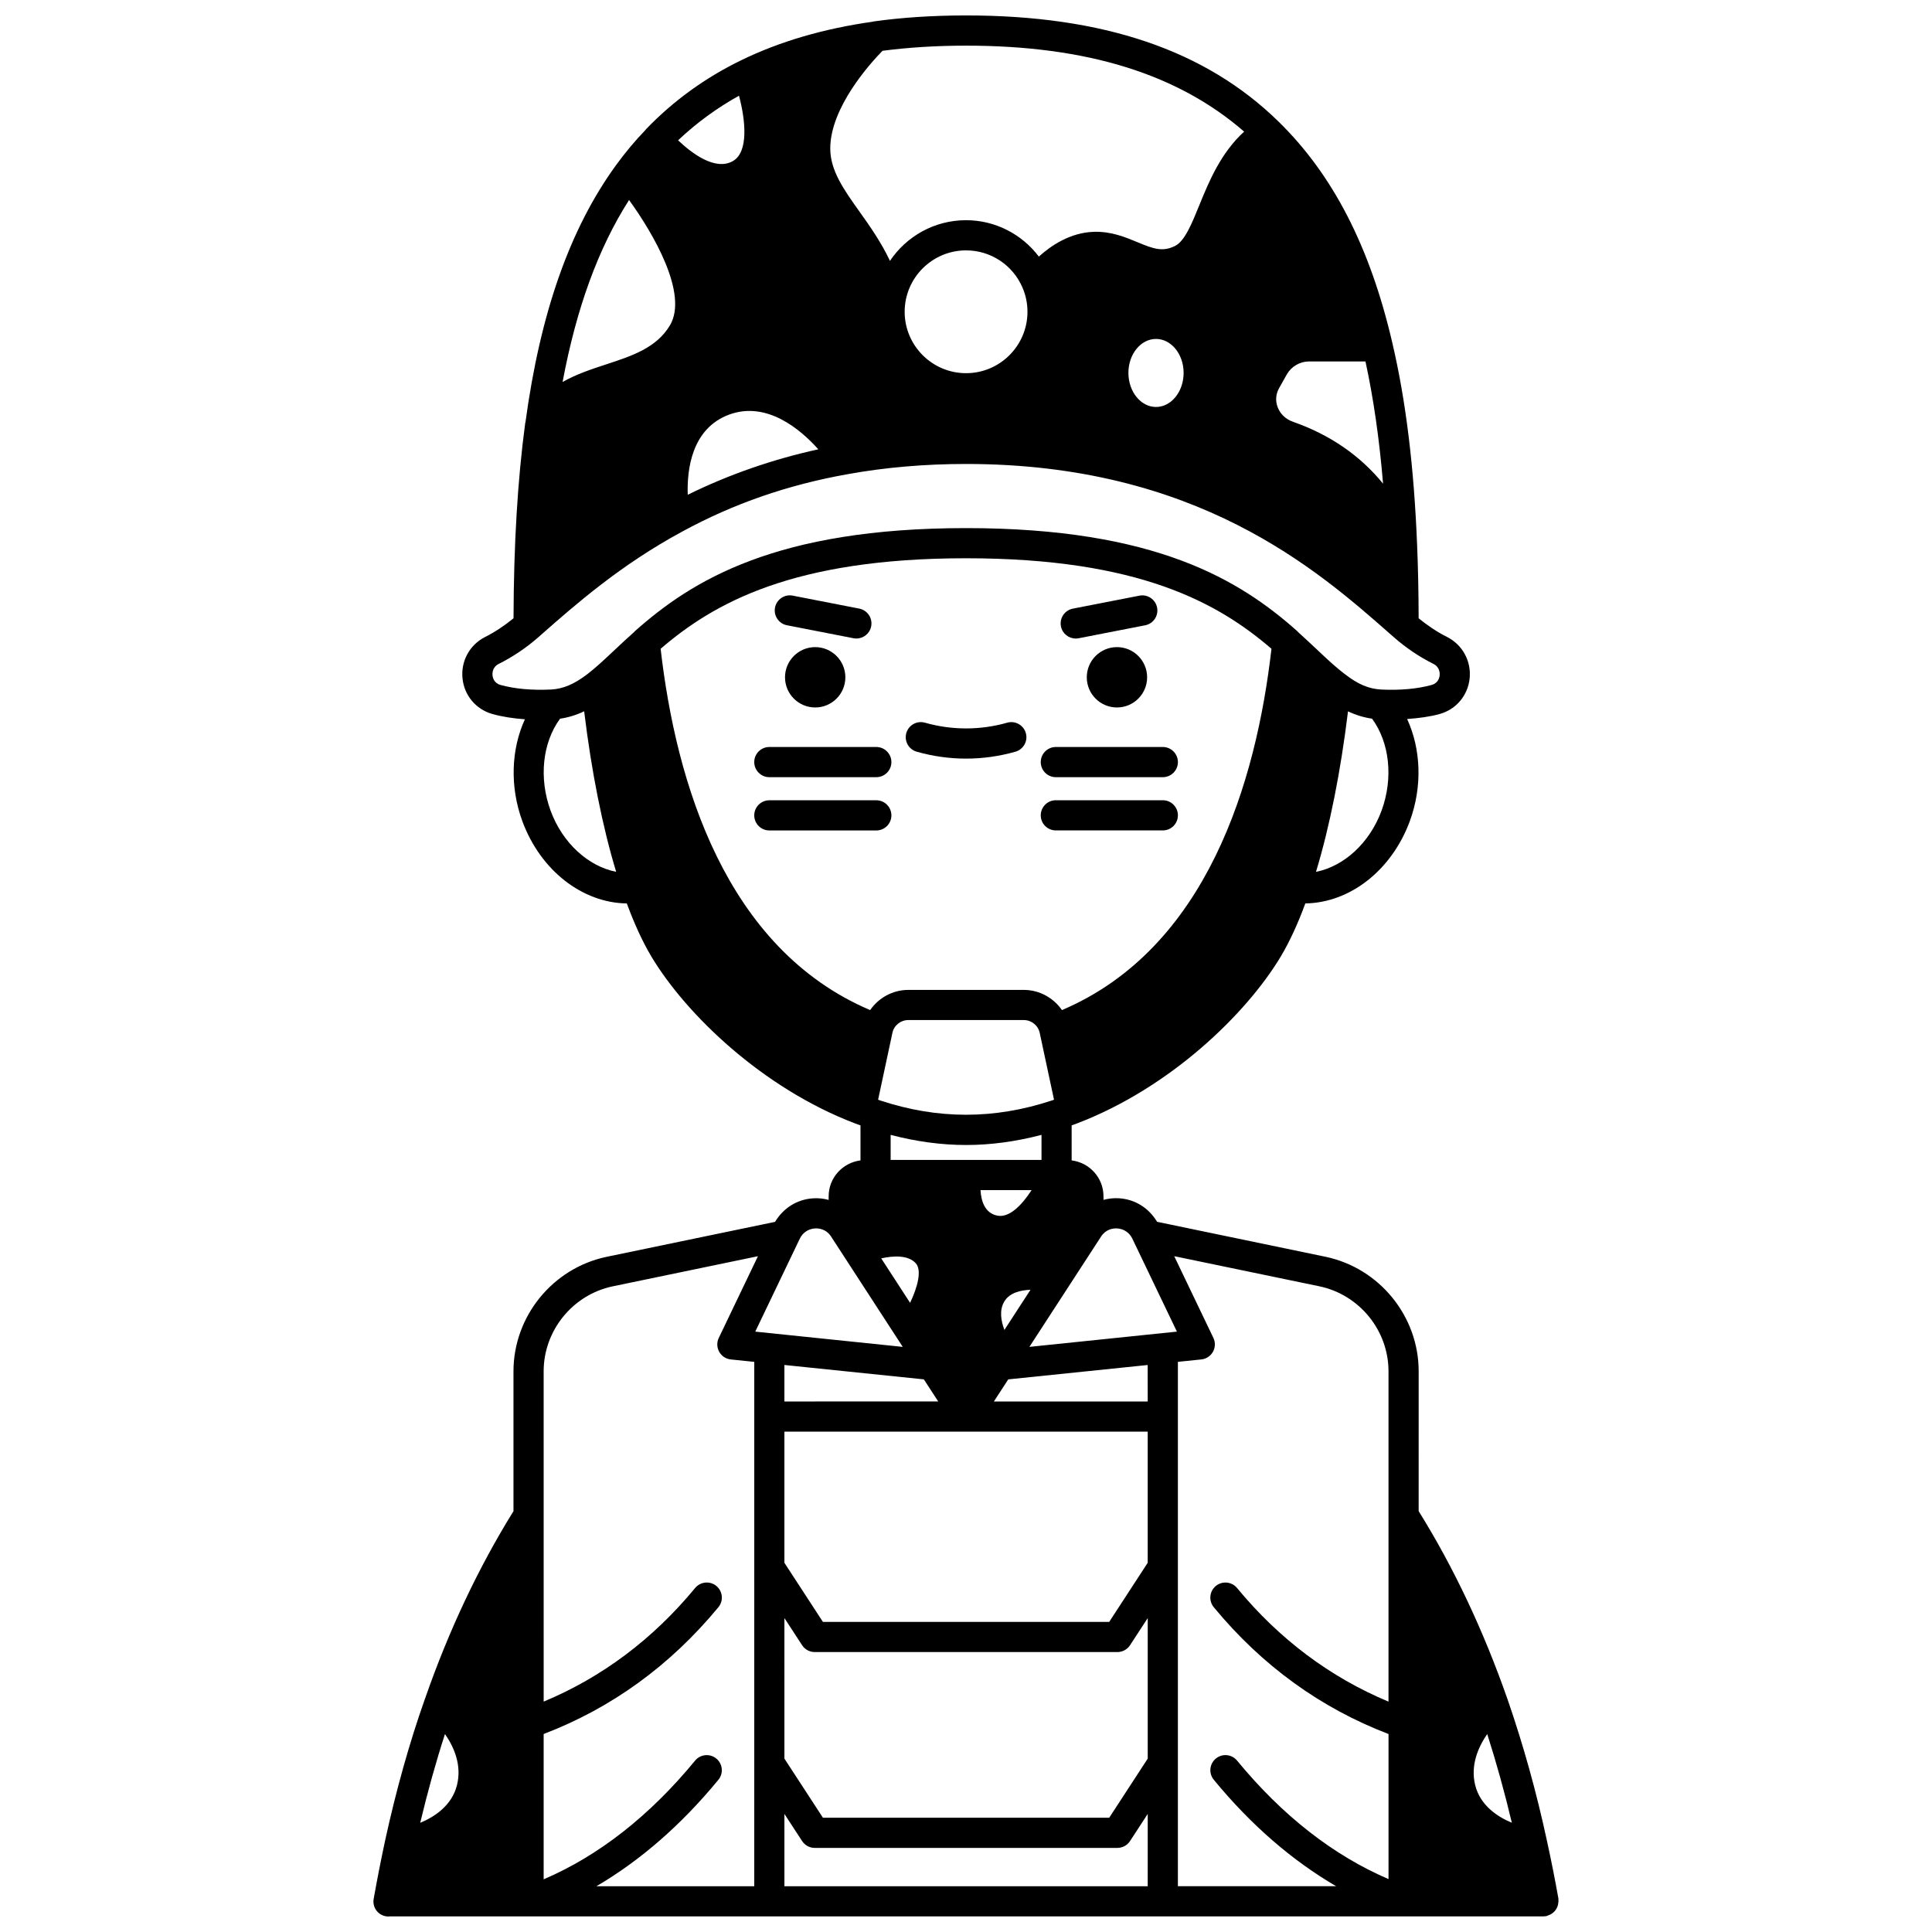 <?xml version="1.0" encoding="UTF-8"?>
<!-- Uploaded to: SVG Repo, www.svgrepo.com, Generator: SVG Repo Mixer Tools -->
<svg width="800px" height="800px" version="1.1" viewBox="144 144 512 512" xmlns="http://www.w3.org/2000/svg">
 <defs>
  <clipPath id="a">
   <path d="m242 148.09h316v503.81h-316z"/>
  </clipPath>
 </defs>
 <path d="m448 323.49c0 4.418-3.578 7.996-7.996 7.996s-7.996-3.578-7.996-7.996c0-4.414 3.578-7.996 7.996-7.996s7.996 3.582 7.996 7.996"/>
 <path d="m368.03 323.49c0 4.418-3.578 7.996-7.996 7.996-4.414 0-7.996-3.578-7.996-7.996 0-4.414 3.582-7.996 7.996-7.996 4.418 0 7.996 3.582 7.996 7.996"/>
 <path d="m389.12 335.52c-2.129-0.602-4.336 0.629-4.938 2.75-0.605 2.121 0.629 4.336 2.75 4.938 4.273 1.215 8.68 1.832 13.086 1.832s8.812-0.617 13.086-1.832c2.121-0.605 3.356-2.816 2.75-4.938-0.605-2.121-2.82-3.352-4.938-2.75-7.125 2.027-14.668 2.027-21.797 0z"/>
 <g clip-path="url(#a)">
  <path d="m556.59 649.6c0.055-0.117 0.109-0.227 0.156-0.348 0.145-0.375 0.211-0.758 0.234-1.172 0.004-0.074 0.043-0.141 0.043-0.215 0-0.059-0.031-0.109-0.035-0.168-0.008-0.18 0.043-0.348 0.012-0.527-0.902-5.094-1.895-10.086-3.027-15.254-2.766-12.891-6.281-25.516-10.445-37.543-6.398-18.32-14.336-35.082-23.57-49.906l0.004-37.059c0-14.57-10.363-27.328-24.656-30.344l-44.668-9.273c-2.152-3.609-5.777-5.957-10.047-6.234-1.434-0.098-2.828 0.066-4.152 0.418l-0.004-0.945c0-4.902-3.695-8.914-8.438-9.516v-9.277c0.461-0.172 0.93-0.324 1.383-0.504 24.613-9.371 44.867-28.961 54.027-44.227 2.367-3.973 4.551-8.73 6.519-14.09 11.785-0.164 22.879-8.727 27.707-21.852 3.348-9.156 2.941-19.062-0.73-27.016 3.082-0.223 6.027-0.609 8.652-1.336 4.367-1.227 7.473-4.945 7.918-9.477 0.449-4.57-1.902-8.863-6.008-10.945-2.664-1.332-5.156-3.031-7.512-4.938-0.02-6.852-0.148-13.164-0.395-19.188-0.824-20.848-2.981-38.449-6.578-53.801-5.891-25.414-15.773-44.617-30.207-58.691-19.336-18.895-46.402-28.082-82.754-28.082-8.746 0-17.004 0.539-24.543 1.598-0.062 0.008-0.113 0.051-0.176 0.062-12.953 1.816-24.691 5.25-34.879 10.215-9.531 4.625-18.027 10.781-25.246 18.305-0.035 0.039-0.047 0.094-0.082 0.133-2.746 2.84-5.394 5.996-7.863 9.398-12.203 16.797-20.043 39.074-23.98 68.102-0.012 0.059-0.051 0.109-0.059 0.168-2.027 15.156-3.039 32.129-3.102 51.785-2.356 1.906-4.856 3.609-7.535 4.953-4.086 2.07-6.438 6.363-5.988 10.934 0.445 4.531 3.551 8.25 7.934 9.48 2.617 0.723 5.508 1.172 8.605 1.395-3.644 7.941-4.035 17.82-0.695 26.957 4.824 13.117 15.918 21.684 27.703 21.844 1.977 5.363 4.152 10.121 6.523 14.102 9.156 15.258 29.406 34.844 53.977 44.199 0.477 0.188 0.957 0.344 1.426 0.52v9.277c-4.742 0.602-8.438 4.609-8.438 9.516v0.953c-1.328-0.355-2.723-0.52-4.152-0.418-4.266 0.277-7.887 2.617-10.047 6.234l-44.68 9.273c-14.277 3.012-24.645 15.773-24.645 30.344v37.059c-9.23 14.859-17.117 31.527-23.406 49.586-0.031 0.07-0.051 0.141-0.078 0.211-0.012 0.031-0.023 0.059-0.035 0.094-4.07 11.516-7.613 24.148-10.535 37.562-1.141 5.344-2.113 10.332-2.988 15.25-0.043 0.215-0.066 0.445-0.066 0.68v0.078c0 2.207 1.793 3.957 4 3.957 0.074 0 0.145-0.035 0.219-0.039h37.031 0.012 0.012 231.71 0.012 0.012 37.051c0.004 0 0.012-0.004 0.016-0.004 0.008 0 0.012 0.004 0.02 0.004 0.23 0 0.465-0.02 0.699-0.059 0.168-0.031 0.301-0.133 0.461-0.18 0.211-0.066 0.406-0.137 0.602-0.234 0.301-0.152 0.562-0.332 0.812-0.547 0.121-0.105 0.227-0.207 0.336-0.324 0.254-0.281 0.453-0.578 0.617-0.914zm-11.938-22.551c-3.856-1.609-8.336-4.578-9.699-9.91-1.355-5.356 0.84-10.215 3.176-13.598 2.449 7.644 4.629 15.504 6.523 23.508zm-32.684-119.64v87.539c-15.441-6.445-28.934-16.531-40.137-30.109-1.402-1.699-3.926-1.941-5.629-0.539-1.703 1.406-1.945 3.926-0.539 5.629 12.777 15.488 28.363 26.746 46.309 33.605v38.445c-14.648-6.293-28.133-16.812-40.133-31.398-1.402-1.707-3.922-1.949-5.625-0.547-1.707 1.402-1.949 3.922-0.547 5.625 9.863 11.992 20.734 21.383 32.426 28.207h-41.941v-138.96l6.207-0.641c1.297-0.133 2.441-0.887 3.082-2.019 0.637-1.137 0.68-2.512 0.121-3.684l-10.383-21.66 38.496 7.988c10.594 2.231 18.293 11.703 18.293 22.516zm-123.14 2.137 3.812 5.856-40.766 0.004v-9.672zm19.566-43.375c-3.504-0.629-4.394-4.07-4.555-6.781h13.543c-2.43 3.769-5.777 7.356-8.988 6.781zm39.758 57.23v34.758l-10.203 15.66h-75.871l-10.203-15.66v-34.758zm-96.277 49.406 4.688 7.191c0.738 1.133 2 1.816 3.352 1.816h80.203c1.352 0 2.609-0.684 3.352-1.816l4.688-7.191v37.246l-10.203 15.66h-75.875l-10.203-15.66zm96.277-57.402h-40.766l3.812-5.856 36.949-3.812zm-37.977-18.957c-0.918-2.441-1.402-5.285 0.004-7.582 1.398-2.281 4.246-2.961 6.906-3.059zm-32.883-60.801c-0.191-0.062-0.395-0.148-0.586-0.215l3.793-17.723c0.41-1.961 2.18-3.383 4.203-3.383h30.625c2.023 0 3.789 1.422 4.207 3.398l3.789 17.707c-0.188 0.062-0.383 0.145-0.57 0.207-15.281 5.043-30.211 5.039-45.461 0.008zm48.133-23.965c-2.242-3.242-5.973-5.348-10.102-5.348h-30.625c-4.129 0-7.859 2.106-10.102 5.348-38.367-16.32-51.461-60.316-55.523-95.75 14.055-12.082 35.02-23.988 80.941-23.988s66.887 11.906 80.938 23.988c-4.059 35.43-17.152 79.426-55.527 95.75zm-25.41 35.754c6.578 0 13.277-0.922 19.992-2.684v6.641h-39.98v-6.641c6.703 1.758 13.406 2.684 19.988 2.684zm-13.328 31.34c1.66 1.844 0.5 6.289-1.504 10.488l-7.652-11.785c3.254-0.723 7.156-0.906 9.156 1.297zm-34.812 145.93 4.688 7.191c0.738 1.133 2 1.816 3.352 1.816h80.203c1.352 0 2.609-0.684 3.352-1.816l4.688-7.191-0.004 19.164h-96.277zm87.895-155.17c0.117 0 0.219 0.004 0.309 0.008 1.746 0.113 3.238 1.121 3.988 2.684l11.824 24.664-39.094 4.043 19-29.242c1.211-1.871 3.008-2.156 3.973-2.156zm70.359-110.71c-3.184 8.656-10.043 14.777-17.379 16.223 3.66-12.09 6.539-26.598 8.484-42.535 2.082 0.988 4.199 1.629 6.379 1.945 4.641 6.344 5.676 15.711 2.516 24.367zm-52.461-116.01c0 4.981-3.281 9.035-7.316 9.035-4.035 0-7.316-4.055-7.316-9.035 0-4.961 3.281-8.996 7.316-8.996 4.035 0.004 7.316 4.035 7.316 8.996zm28.941 12.941c-1.879-0.656-3.344-2.062-4.023-3.859-0.637-1.68-0.496-3.465 0.391-5.043l2.023-3.609c1.219-2.137 3.492-3.461 5.926-3.461h14.934c2.117 9.75 3.668 20.465 4.664 32.395-6.086-7.477-14.078-12.98-23.914-16.422zm-70.32-29.133c0 8.973-7.301 16.273-16.273 16.273-8.973 0-16.273-7.301-16.273-16.273 0-8.973 7.301-16.273 16.273-16.273 6.488 0 12.348 3.844 14.922 9.789v0.008c0.895 2.051 1.352 4.231 1.352 6.477zm-78.074-39.934c-4.699 2.68-10.973-2.141-14.516-5.508 4.84-4.578 10.234-8.531 16.137-11.816 1.699 6.316 2.644 14.898-1.621 17.324zm-11.961 88.43c-0.227-6.695 1.035-17.617 11.039-21.27 9.91-3.602 18.781 3.875 23.57 9.219-12.164 2.672-23.766 6.707-34.609 12.051zm147.45-96.238c-6.184 5.648-9.301 13.172-11.852 19.445-1.992 4.906-3.871 9.535-6.402 10.82-3.316 1.684-5.727 0.828-10.051-0.977-3.246-1.352-6.938-2.871-11.492-2.738-6.277 0.195-11.344 3.621-14.602 6.566-4.519-5.965-11.586-9.645-19.297-9.645-8.391 0-15.801 4.285-20.16 10.777-2.324-4.914-5.273-9.117-8.039-13-4.18-5.859-7.785-10.922-7.785-16.773 0-10.887 10.613-22.594 13.844-25.898 6.844-0.891 14.266-1.363 22.152-1.363 32.035 0 56.141 7.531 73.684 22.785zm-163 18.125c6.426 8.855 15.77 24.883 10.836 33.207-3.562 5.981-10.07 8.113-16.961 10.367-3.785 1.238-7.82 2.566-11.492 4.648 3.676-19.617 9.492-35.512 17.617-48.223zm-36.188 125.96c-0.047-0.488-0.07-2.152 1.629-3.012 3.781-1.891 7.34-4.289 10.57-7.129l0.93-0.82c8.801-7.742 20.852-18.344 37.164-27.141 13.621-7.414 27.98-12.387 43.898-15.215 9.875-1.789 20.406-2.695 31.312-2.695 61.141 0 93.102 28.098 112.2 44.891l1.109 0.977c3.231 2.84 6.785 5.242 10.547 7.117 1.719 0.871 1.695 2.535 1.648 3.023-0.059 0.609-0.387 2.07-2.106 2.551-3.773 1.043-8.281 1.453-13.355 1.223-3.32-0.176-6.184-1.383-9.656-4.086-2.367-1.766-4.762-4.027-7.535-6.641-1.512-1.422-3.109-2.922-4.816-4.457-0.043-0.043-0.09-0.082-0.133-0.129-0.035-0.031-0.047-0.078-0.082-0.113-15.191-13.531-37.508-27.359-87.82-27.359s-72.625 13.828-87.82 27.359c-0.039 0.035-0.055 0.09-0.098 0.129-0.02 0.016-0.035 0.031-0.055 0.047-0.008 0.008-0.016 0.016-0.023 0.023-1.863 1.66-3.59 3.277-5.223 4.812-2.641 2.484-4.918 4.629-7.16 6.344-3.523 2.68-6.414 3.898-9.641 4.066-5.106 0.23-9.613-0.176-13.367-1.215-1.73-0.484-2.055-1.941-2.113-2.551zm15.391 35.859c-3.168-8.66-2.133-18.027 2.512-24.367 2.176-0.312 4.281-0.957 6.387-1.957 1.938 15.949 4.824 30.457 8.48 42.539-7.34-1.445-14.199-7.566-17.379-16.215zm70.051 110.72c0.82-0.059 2.918 0.047 4.281 2.141l18.996 29.25-39.086-4.043 11.816-24.652c0.758-1.574 2.25-2.582 3.992-2.695zm-53.605 15.352 38.508-7.992-10.383 21.66c-0.562 1.172-0.516 2.547 0.121 3.684 0.637 1.137 1.789 1.891 3.082 2.019l6.207 0.641-0.004 138.96h-41.824c11.605-6.805 22.441-16.199 32.316-28.207 1.402-1.703 1.16-4.227-0.547-5.625-1.703-1.406-4.227-1.16-5.625 0.547-12.074 14.668-25.555 25.207-40.133 31.457v-38.512c17.941-6.856 33.527-18.117 46.309-33.605 1.406-1.703 1.164-4.223-0.539-5.629-1.695-1.402-4.219-1.16-5.629 0.539-11.203 13.578-24.691 23.664-40.137 30.109l-0.004-87.531c0-10.812 7.695-20.285 18.281-22.516zm-44.434 118.64c2.402 3.453 4.523 8.266 3.168 13.594-1.375 5.367-5.894 8.336-9.73 9.934 1.957-8.203 4.148-16.078 6.562-23.527z"/>
 </g>
 <path d="m429.08 313.22c0.25 0 0.512-0.023 0.77-0.074l17.633-3.438c2.168-0.418 3.582-2.523 3.16-4.691-0.418-2.168-2.535-3.59-4.691-3.16l-17.633 3.438c-2.168 0.418-3.582 2.523-3.16 4.691 0.371 1.91 2.047 3.234 3.922 3.234z"/>
 <path d="m352.55 309.7 17.633 3.438c0.258 0.051 0.516 0.074 0.77 0.074 1.875 0 3.551-1.324 3.918-3.234 0.422-2.168-0.992-4.266-3.16-4.691l-17.633-3.438c-2.16-0.434-4.266 0.992-4.691 3.16-0.418 2.172 1 4.273 3.164 4.691z"/>
 <path d="m423.81 349.96h28.348c2.207 0 4-1.793 4-4 0-2.207-1.793-4-4-4h-28.348c-2.207 0-4 1.793-4 4 0 2.211 1.793 4 4 4z"/>
 <path d="m423.81 364.07h28.348c2.207 0 4-1.793 4-4s-1.793-4-4-4h-28.348c-2.207 0-4 1.793-4 4 0 2.211 1.793 4 4 4z"/>
 <path d="m376.23 341.96h-28.348c-2.207 0-4 1.793-4 4 0 2.207 1.793 4 4 4h28.348c2.207 0 4-1.793 4-4-0.004-2.207-1.793-4-4-4z"/>
 <path d="m376.23 356.08h-28.348c-2.207 0-4 1.793-4 4s1.793 4 4 4h28.348c2.207 0 4-1.793 4-4-0.004-2.207-1.793-4-4-4z"/>
</svg>